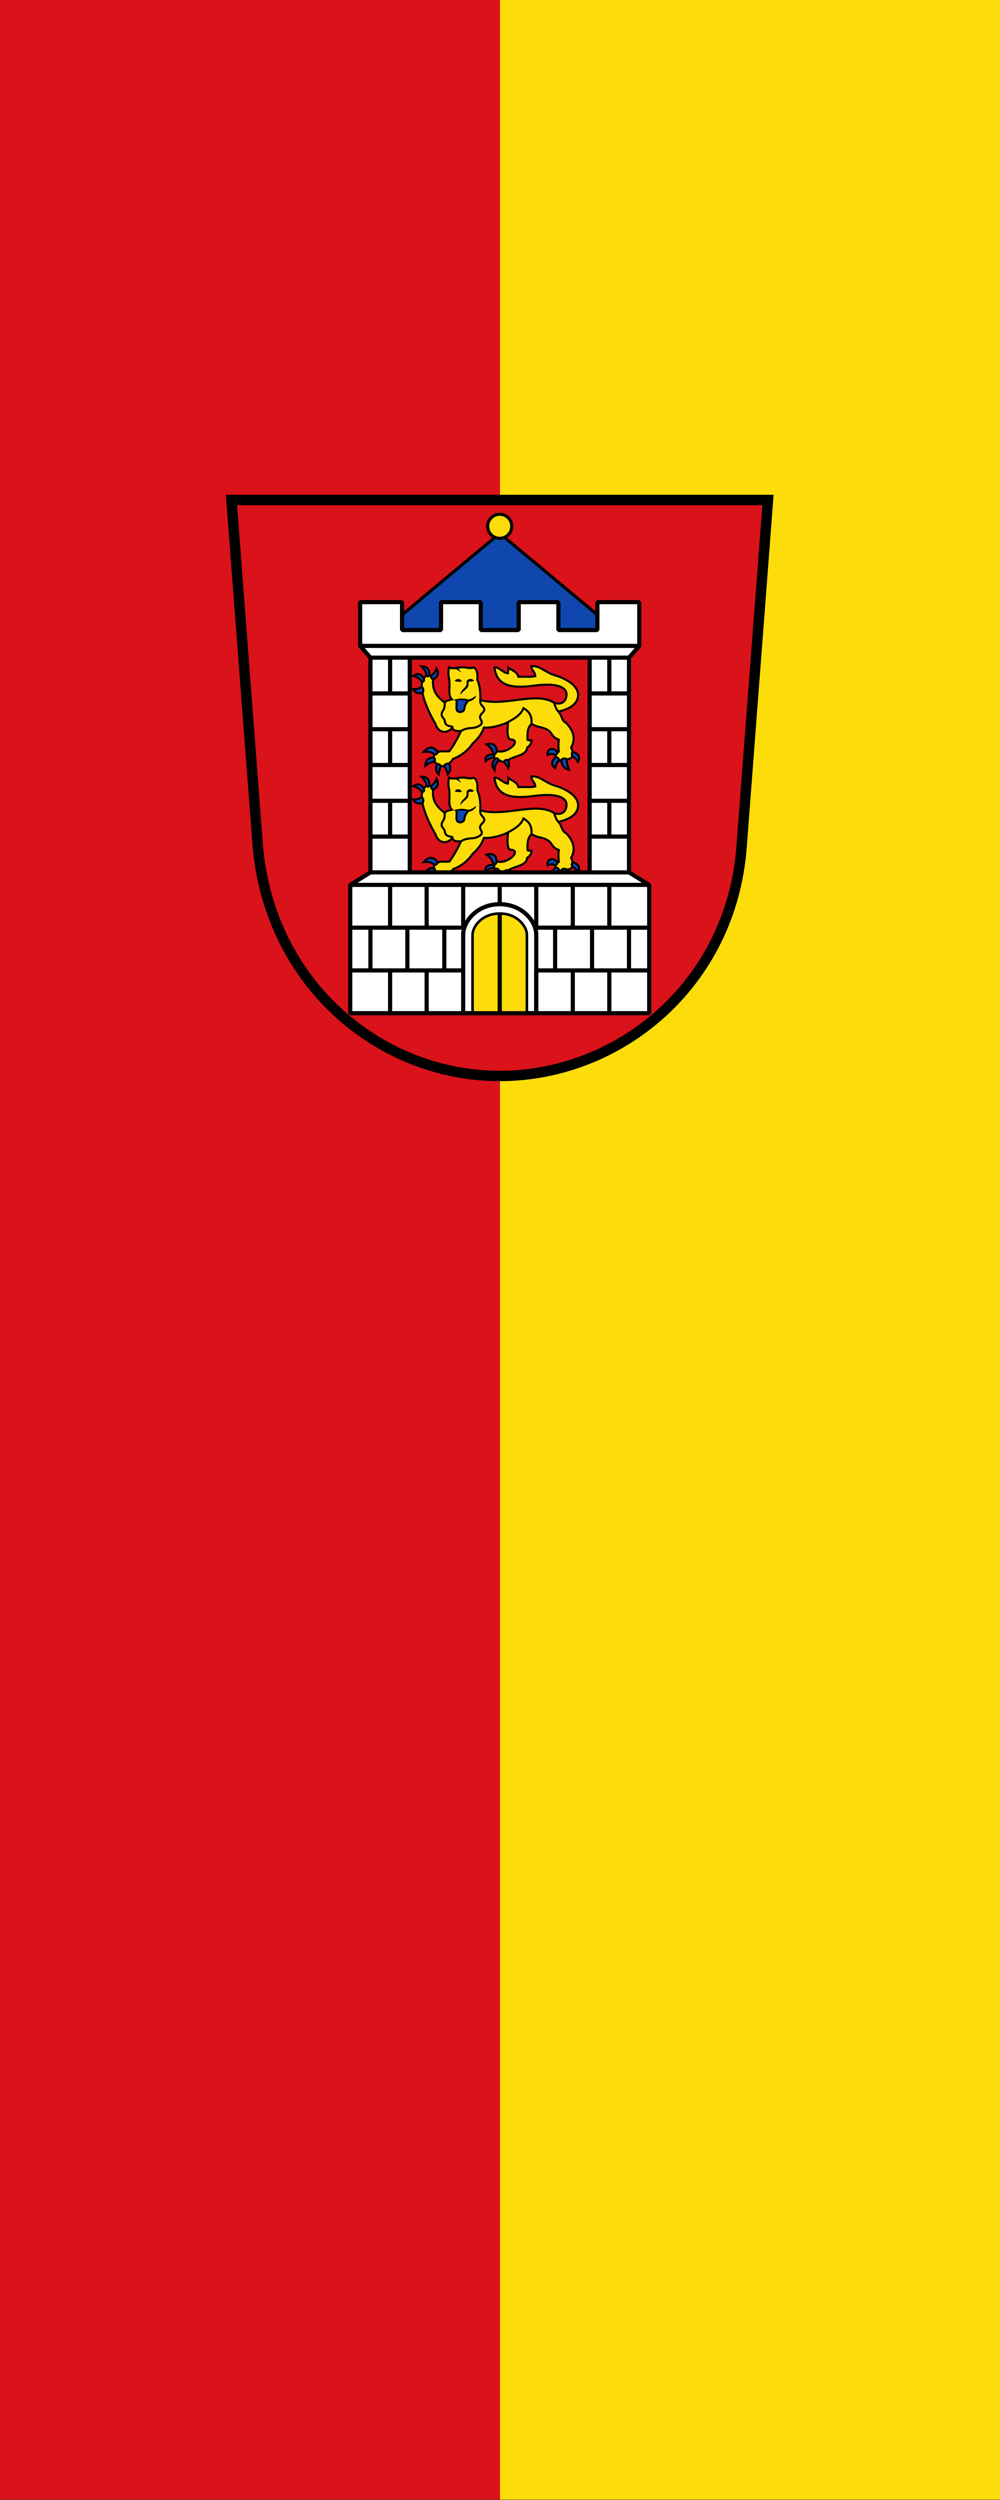 <?xml version="1.0" encoding="UTF-8" standalone="no"?>
<svg
   inkscape:version="1.1.1 (3bf5ae0d25, 2021-09-20)"
   sodipodi:docname="Banner Bad Camberg.svg"
   id="svg2130"
   version="1.1"
   viewBox="0 0 200 500"
   height="500"
   width="200"
   xmlns:inkscape="http://www.inkscape.org/namespaces/inkscape"
   xmlns:sodipodi="http://sodipodi.sourceforge.net/DTD/sodipodi-0.dtd"
   xmlns:xlink="http://www.w3.org/1999/xlink"
   xmlns="http://www.w3.org/2000/svg"
   xmlns:svg="http://www.w3.org/2000/svg">
  <rect x="0" y="0" width="200" height="500" fill="#333333" stroke="none"/>
  <defs
     id="defs2124" />
  <sodipodi:namedview
     inkscape:pagecheckerboard="false"
     fit-margin-bottom="0"
     fit-margin-right="0"
     fit-margin-left="0"
     fit-margin-top="0"
     lock-margins="true"
     units="px"
     inkscape:snap-smooth-nodes="true"
     inkscape:snap-object-midpoints="true"
     inkscape:window-maximized="1"
     inkscape:window-y="-11"
     inkscape:window-x="-11"
     inkscape:window-height="1506"
     inkscape:window-width="2560"
     showgrid="false"
     inkscape:document-rotation="0"
     inkscape:current-layer="layer1"
     inkscape:document-units="px"
     inkscape:cy="250"
     inkscape:cx="100"
     inkscape:zoom="1.5"
     inkscape:pageshadow="2"
     inkscape:pageopacity="0"
     borderopacity="1.0"
     bordercolor="#666666"
     pagecolor="#333333"
     id="base"
     showguides="true"
     inkscape:guide-bbox="true"
     inkscape:snap-intersection-paths="true"
     inkscape:object-paths="true"
     inkscape:snap-grids="false"
     inkscape:snap-global="true"
     inkscape:lockguides="false"
     guidecolor="#00ffff"
     guideopacity="0.498"
     inkscape:snap-midpoints="true"
     inkscape:object-nodes="true"
     inkscape:snap-to-guides="true" />
  <g
     id="layer1"
     inkscape:groupmode="layer"
     inkscape:label="bad_camberg"
     transform="translate(-516.987,-64)">
    <g
       id="g44328"
       inkscape:label="banner">
      <g
         id="g47428"
         inkscape:label="banner-0"
         transform="matrix(-0.8,0,0,0.909,1594.263,-161)"
         style="stroke-width:1.173">
        <rect
           style="opacity:1;fill:#fcdd09;stroke:none;stroke-width:2.345;stroke-linecap:butt;stroke-linejoin:round;stroke-miterlimit:6;stroke-dasharray:none"
           id="rect47130"
           width="250"
           height="550"
           x="1096.594"
           y="247.5"
           inkscape:label="banner-y" />
        <rect
           style="opacity:1;fill:#da121a;stroke:none;stroke-width:2.345;stroke-linecap:butt;stroke-linejoin:round;stroke-miterlimit:6;stroke-dasharray:none"
           id="rect47322"
           width="125"
           height="550"
           x="1221.594"
           y="247.5"
           inkscape:label="banner-r" />
      </g>
      <g
         id="g43623"
         inkscape:label="coa"
         transform="matrix(0.208,0,0,0.208,569.16,159.349)">
        <path
           style="opacity:1;fill:#da121a;stroke:#000000;stroke-width:10;stroke-miterlimit:4;stroke-dasharray:none"
           d="M 487.618,22.333 462.18,356.382 C 452.205,487.382 345.452,576.167 229.667,576.167 113.881,576.167 9.074,487.219 -2.847,356.382 L -28.284,22.333 Z"
           id="path1089"
           sodipodi:nodetypes="cszscc"
           inkscape:label="coa-0" />
        <g
           id="g43484"
           inkscape:label="lions">
          <g
             id="g27665"
             inkscape:label="lion-1"
             style="opacity:1;stroke:#000000">
            <path
               style="fill:#fcdd09;stroke:#000000;stroke-width:2;stroke-miterlimit:4;stroke-dasharray:none"
               d="m 281.9,217.317 c 7.552,2.608 11.833,-1.602 12.011,-7.73 0.236,-8.121 -11.147,-11.382 -30.867,-8.769 -21.473,2.846 -36.259,0.81 -38.419,-17.442 4.044,-0.768 8.042,5.045 12.846,5.657 0.213,-1.902 0.677,-3.476 0.471,-5.421 2.366,1.953 8.786,3.977 9.664,8.721 5.431,-0.191 12.313,0.49 16.263,-0.589 -0.197,-4.388 -3.487,-4.929 -3.771,-9.664 9.092,-0.696 12.421,6.501 26.045,9.899 7.935,3.039 19.535,9.099 18.888,18.734 -0.585,8.708 -9.897,13.087 -19.006,15.089"
               id="path2685"
               sodipodi:nodetypes="csscccccccsc"
               inkscape:label="tail-1" />
            <path
               style="fill:#fcdd09;stroke:#000000;stroke-width:2;stroke-miterlimit:4;stroke-dasharray:none"
               d="m 211,214.667 c 22.823,6.807 53.865,-8.537 70.9,2.651 1.087,2.828 1.582,5.657 4.125,8.485 3.523,3.296 2.967,8.946 7.475,10.864 8.127,8.557 8.952,16.365 4.833,23.667 2.574,6.111 2.775,10.844 -4.333,11.333 -2.524,-0.235 -4.586,0.145 -6.167,1.167 -7.78,-2.942 -4.311,-7.673 -1.333,-8.5 -0.318,-3.092 -0.605,-6.254 0,-11.5 -2.167,-0.84 -4.333,-1.833 -6.5,-4.833 -2.549,-4.736 -6.76,-6.146 -11.167,-7.167 -4.179,-0.841 -6.301,-2.024 -8.667,-3.167 -4.073,3.906 -3.955,9.609 -3.723,15.36 1.257,0.55 2.514,0.588 3.771,0.354 0.064,2.957 -1.361,5.253 -4.125,6.953 -0.461,7.538 -11.713,8.007 -17.913,11.785 -2.952,2.543 -5.78,2.608 -8.51,0.707 -8.23,-2.505 -7.991,-5.565 -2.685,-8.957 10.928,2.947 24.955,-11.492 12.374,-11.314 -3.124,-2.637 -2.075,-10.826 -1.699,-16.605 -2.902,1.642 -14.792,6.002 -23.157,5.217 -2.682,7.327 -6.7,11.599 -10.917,15.417 -4.915,7.273 -11.93,12.177 -18.833,14.75 -1.907,3.665 -9.628,10.293 -15.25,5.083 -4.726,-3.139 -3.416,-7.528 -2.083,-10.167 3.683,-3.317 7.938,-1.812 13.75,-2.25 4.702,-6.236 8.174,-12.823 11.333,-19.5 -3.826,0.073 -7.294,0.294 -8.25,-3.167 -7.075,7.55 -14.473,3.213 -16.333,-3.667 -10.945,-18.581 -16.4,-36.959 -11.333,-43.917 5.105,-6.525 9.411,-0.867 9,1.417 -0.861,10.292 3.251,15.976 11.167,21.917 0.907,-1.582 4.718,-2.494 6.917,-3 -4.64,-4.961 -0.75,-12.471 -3.083,-21.833 -0.48,-3.124 -0.211,-6.098 0.417,-9 3.14,2.064 8.796,-0.209 13.667,-0.083 3.226,0.083 6.717,1.72 9.75,0.083 4.176,2.272 3.899,7.216 3.75,12.083 2.081,4.792 3.195,10.99 2.833,19.333 z"
               id="path6092"
               sodipodi:nodetypes="cccccccccccccccccccccccccccccccccccsccc"
               inkscape:label="lion-01" />
            <path
               id="path13691"
               style="fill:none;stroke:#000000;stroke-width:2;stroke-miterlimit:4;stroke-dasharray:none"
               d="m 176.75,217.083 c 0.43,8.309 -2.967,7.263 -2.917,11.667 -0.045,2.69 2.58,3.196 3.083,6.417 0.353,4.308 4.712,4.791 7.696,5.175 m 26.388,-25.675 c -0.689,5.792 3.862,5.5 3.833,9.5 -0.057,2.139 -4.187,4.038 -4.083,6.917 -0.052,3.234 5.88,6.242 -4.094,9.886 -3.037,1.11 -8.842,-0.055 -14.156,3.53 m 67.667,-6.833 c 0.882,-8.66 -3.08,-12.424 -7.667,-15.167 -2.623,7.196 -10.585,10.928 -14.843,13.45"
               inkscape:label="mane-1" />
            <path
               id="path18096"
               style="color:#000000;fill:#000000;stroke:none;-inkscape-stroke:none"
               inkscape:label="lion-f1"
               d="m 187.383,182.965 -0.459,1.947 c 2.518,0.595 4.832,2.906 5.492,3.521 -0.695,-1.47 -1.946,-4.74 -5.033,-5.469 z m 14.266,11.369 c -1.582,-0.046 -3.131,0.9 -3.857,2.218 0.002,8.3e-4 0.004,0.001 0.006,0.002 0.075,2.468 0.412,3.869 -1.449,5.768 -1.862,1.899 -5.012,4.814 -4.395,7.434 0.827,-1.921 3.973,-4.149 5.822,-6.035 1.775,-1.811 2,-2.795 2.016,-6.752 0.461,0.002 0.933,0.067 1.465,0.011 1.273,-0.134 2.584,-0.125 3.723,-0.911 -0.921,-1.041 -2.204,-1.701 -3.33,-1.734 z m -11.442,0.143 c -1.694,-0.179 -2.847,0.654 -3.818,1.756 1.097,0.757 2.359,0.753 3.585,0.882 1.226,0.129 2.125,0.102 3.337,-0.414 -0.56,-0.91 -1.41,-2.045 -3.104,-2.223 z m 8.94,19.763 0.338,1.971 c 5.288,-0.905 7.224,-4.052 7.521,-5.582 -1.559,0.238 -3.027,2.784 -7.859,3.611 z"
               sodipodi:nodetypes="ccccsccscscscsscscscccc" />
            <path
               style="fill:#000000;stroke:#000000;stroke-width:2;stroke-miterlimit:4;stroke-dasharray:none"
               d="m 188.267,214.872 c 4.134,-0.97 6.953,-0.883 11.049,0.354 -2.648,1.936 -7.21,1.361 -11.049,-0.354 z"
               id="path14635"
               sodipodi:nodetypes="ccc"
               inkscape:label="snout-1" />
            <path
               style="fill:#0f47af;stroke:#000000;stroke-width:2;stroke-miterlimit:4;stroke-dasharray:none"
               d="m 188.267,214.872 c -0.059,3.051 -0.195,5.894 -0.177,7.778 0.052,5.284 7.347,4.238 7.601,0.354 0.223,-3.4 1.973,-5.502 3.624,-7.778"
               id="path15145"
               sodipodi:nodetypes="cssc"
               inkscape:label="tongue-1" />
            <path
               id="path24001"
               style="fill:#0f47af;stroke:#000000;stroke-width:2;stroke-miterlimit:4;stroke-dasharray:none"
               d="m 155.46,208.051 c -3.405,0.059 -6.959,0.614 -9,-3.874 3.744,0.376 6.114,-0.818 8.227,-2.306 1.632,1.73 2.085,3.743 0.773,6.18 z m 1.124,-14.301 c -2.403,-4.167 -5.806,-5.382 -9.947,-2.301 3.928,1.183 6.147,2.515 8.429,5.843 1.318,-0.45 2.512,-1.011 1.518,-3.542 z m 5.514,-2.973 c 0.193,-6.637 -3.1,-8.354 -7.595,-8.431 3.01,2.657 4.357,5.828 4.784,8.948 0.987,0.874 1.941,1.072 2.81,-0.517 z m 3.505,3.879 c 4.73,-2.066 5.648,-5.53 3.307,-10.189 -0.98,2.979 -2.882,5.188 -5.272,6.991 -0.159,1.755 0.593,2.739 1.965,3.198 z m 72.092,77.857 c 0.779,2.226 1.459,4.501 0.158,7.767 -1.082,-2.823 -2.762,-4.451 -4.416,-6.129 1.065,-1.507 2.371,-2.361 4.258,-1.638 z m -12.078,-1.31 c -4.104,3.573 -3.475,7.298 -0.96,10.896 0.392,-4.454 1.298,-6.615 4.149,-9.547 -0.718,-1.713 -1.764,-2.228 -3.189,-1.349 z m -2.225,-3.842 c -6.79,-0.563 -8.088,2.694 -7.327,6.157 1.994,-2.209 4.484,-3.123 8.099,-3.345 0.468,-1.065 0.734,-2.095 -0.772,-2.812 z m 3.223,-3.253 c 0.394,-7.243 -4.834,-8.134 -9.533,-6.809 3.683,2.534 5.816,5.749 6.553,9.579 1.402,-0.187 2.735,-0.501 2.98,-2.77 z m 58.495,0.88 c -2.774,-5.433 -10.668,-3.98 -9.427,2.652 2.382,-1.345 4.864,-1.502 7.482,-0.02 1.092,-0.483 1.908,-1.211 1.945,-2.632 z m 14.294,3.796 c 2.317,1.438 3.466,1.959 5.447,5.308 3.33,-5.998 -1.541,-8.623 -5.109,-9.475 -0.631,0.99 -1.208,2.022 -0.339,4.166 z m -10.397,3.443 c -0.054,4.665 2.336,8.68 7.447,9.467 -1.715,-3.728 -2.376,-7.005 -2.445,-10.028 -1.901,-1.272 -3.573,-1.113 -5.002,0.561 z m -5.557,-2.552 c -3.61,2.741 -5.059,6.968 -0.519,10.604 0.911,-2.849 1.561,-5.848 4.053,-7.794 -0.773,-1.544 -1.605,-3 -3.533,-2.811 z m -102.658,6.083 c 1.848,2.877 2.094,6.223 -1.043,10.429 -0.859,-3.327 -1.872,-5.721 -3.72,-8.059 1.002,-1.626 2.593,-2.411 4.762,-2.371 z m -11.407,0.581 c -1.087,2.849 -1.838,6.869 1.615,9.723 0.333,-3.12 1.147,-5.663 2.313,-7.783 -1.309,-1.763 -2.619,-2.17 -3.928,-1.94 z m -3.178,-6.213 c -3.65,0.106 -7.354,0.409 -8.27,7.998 2.133,-1.746 5.004,-3.876 9.11,-4.158 0.494,-1.667 0.33,-3.005 -0.841,-3.84 z m 3.909,-5.503 c -3.37,-4.623 -8.078,-6.412 -13.679,-0.124 3.513,-0.088 7.045,-0.773 10.561,2.651 2.07,0.074 2.489,-1.32 3.118,-2.527 z"
               inkscape:label="claws-1"
               sodipodi:nodetypes="cccccccccccccccccccccccccccccccccccccccccccccccccccccccccccccccc" />
          </g>
          <use
             x="0"
             y="0"
             xlink:href="#g27665"
             id="use27683"
             width="100%"
             height="100%"
             transform="translate(0,106.066)"
             inkscape:label="lion-2"
             style="opacity:1;stroke:#000000" />
        </g>
        <g
           id="g43469"
           inkscape:label="roof">
          <path
             style="opacity:1;fill:#0f47af;stroke:#000000;stroke-width:3;stroke-linejoin:bevel;stroke-miterlimit:4;stroke-dasharray:none"
             d="M 99.974,162.635 229.667,54.447 359.359,162.635"
             id="path41981"
             inkscape:label="roof-0" />
          <circle
             style="opacity:1;fill:#fcdd09;stroke:#000000;stroke-width:3;stroke-linejoin:bevel;stroke-miterlimit:4;stroke-dasharray:none"
             id="path37365"
             cx="229.667"
             cy="47.641"
             r="11.579"
             inkscape:label="ball" />
        </g>
        <g
           id="g43473"
           inkscape:label="tower">
          <path
             id="path28232"
             style="opacity:1;fill:#ffffff;stroke:#000000;stroke-width:4;stroke-linejoin:bevel;stroke-miterlimit:4;stroke-dasharray:none"
             d="m 363.873,120.562 v 42.072 l -9.9,11.314 v 206.475 l 19.422,12.02 V 515.834 H 85.938 V 392.443 l 19.42,-12.02 V 173.949 L 95.459,162.635 V 120.562 h 40.305 v 26.869 h 37.477 V 120.562 h 38.184 v 26.869 h 36.482 V 120.562 h 38.186 v 26.869 h 37.477 V 120.562 Z m -47.73,53.387 H 143.188 v 206.475 h 172.955 z"
             inkscape:label="tower-f" />
          <path
             id="path30470"
             style="opacity:1;fill:none;stroke:#000000;stroke-width:4;stroke-linejoin:bevel;stroke-miterlimit:4;stroke-dasharray:none"
             d="M 229.667,392.444 229.667,411 m -70.262,63.704 v 41.13 M 264.798,474.704 v 41.13 m 35.131,-41.13 v 41.13 m 35.131,-41.13 V 515.834 M 124.274,474.704 v 41.13 m 35.131,-123.39 v 41.13 m 35.131,-41.13 v 41.13 m 70.262,-41.13 v 41.13 m 35.131,-41.13 v 41.13 m 35.131,-41.13 v 41.13 m -210.786,-41.13 v 41.13 m 16.601,10e-6 v 41.13 m 35.516,-41.13 v 41.13 m 106.549,-41.13 v 41.13 m 35.516,-41.13 v 41.13 m 35.516,-41.13 V 474.704 M 105.359,433.574 V 474.704 M 85.938,433.574 h 109.735 m 67.989,0 H 373.395 M 85.938,474.704 h 108.598 m 70.262,0 H 373.395 M 85.938,392.444 H 373.395 M 95.459,162.635 H 363.873 m -28.813,183.377 v -34.413 m 0,-34.413 v -34.413 m 0,-34.413 v -34.413 m -18.915,172.063 h 37.831 m -37.831,-34.413 h 37.831 m -37.831,-34.413 h 37.831 m -37.831,-34.413 h 37.831 m -37.831,-34.413 h 37.831 m -37.831,-34.413 h 37.831 m -37.83,206.476 37.831,-6.7e-4 M 124.274,346.011 v -34.413 m 0,-34.413 v -34.413 m 0,-34.413 v -34.413 m -18.915,172.063 h 37.831 m -37.831,-34.413 h 37.831 m -37.831,-34.413 h 37.831 m -37.831,-34.413 h 37.831 m -37.831,-34.413 h 37.831 m -37.831,-34.413 h 37.831 m -37.83,206.476 37.831,-6.7e-4"
             inkscape:label="tower-c" />
        </g>
        <g
           id="g35973"
           inkscape:label="gate"
           style="opacity:1;stroke:#000000">
          <path
             style="opacity:1;fill:#fcdd09;stroke:#000000;stroke-width:2.5;stroke-linejoin:bevel;stroke-miterlimit:4;stroke-dasharray:none"
             d="M 203.536,515.834 V 440.25 c 0,-6.987 8.337,-20.25 26.131,-20.25 17.794,0 26.131,13.263 26.131,20.25 v 75.584"
             id="path32152"
             sodipodi:nodetypes="cszsc"
             inkscape:label="gate-i" />
          <path
             style="opacity:1;fill:none;stroke:#000000;stroke-width:4;stroke-linejoin:bevel;stroke-miterlimit:4;stroke-dasharray:none"
             d="m 229.667,420 -1.4e-4,95.834"
             id="path35796"
             sodipodi:nodetypes="cc"
             inkscape:label="gate-o" />
          <path
             style="opacity:1;fill:none;stroke:#000000;stroke-width:4;stroke-linejoin:bevel;stroke-miterlimit:4;stroke-dasharray:none"
             d="M 194.536,515.834 V 440.25 c 0,-12.556 13.319,-29.25 35.131,-29.25 21.812,0 35.131,16.694 35.131,29.25 v 75.584 z"
             id="path30566"
             sodipodi:nodetypes="cszscc"
             inkscape:label="gate-f" />
        </g>
      </g>
    </g>
  </g>
</svg>
